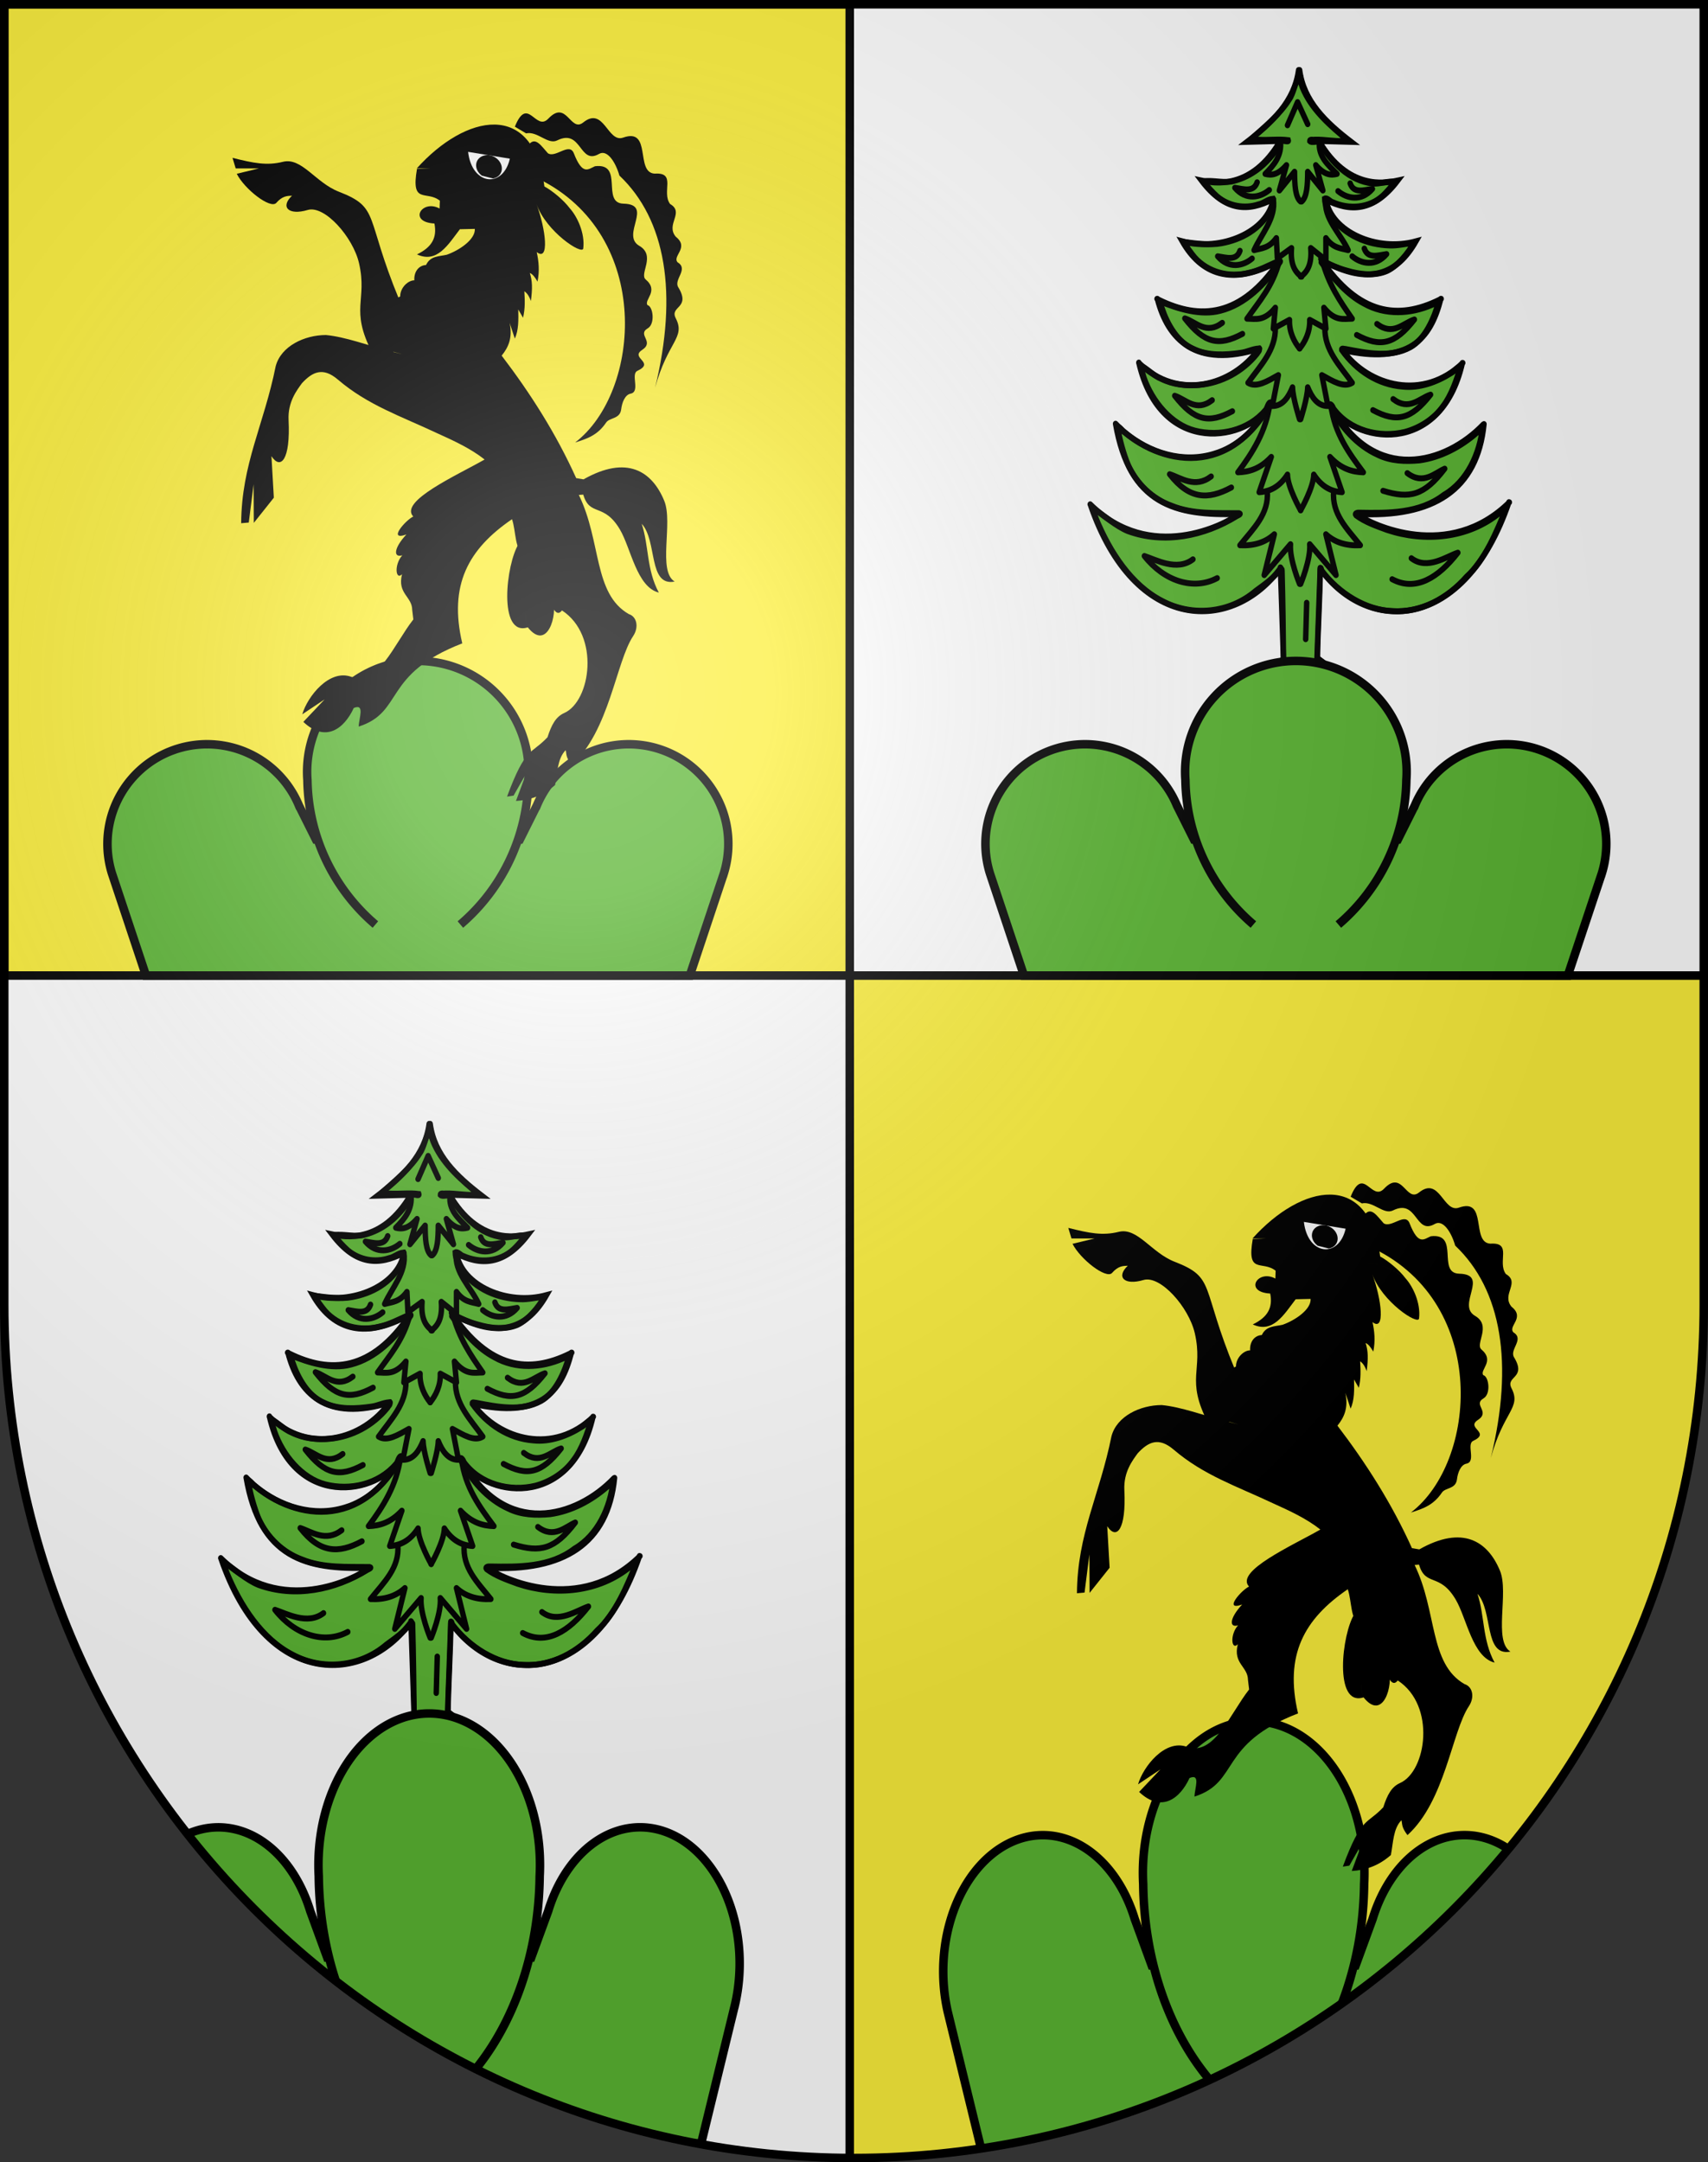 <?xml version="1.0" encoding="UTF-8" standalone="no"?>
<!-- Created with Inkscape (http://www.inkscape.org/) -->

<svg
   xmlns:dc="http://purl.org/dc/elements/1.1/"
   xmlns:cc="http://creativecommons.org/ns#"
   xmlns:rdf="http://www.w3.org/1999/02/22-rdf-syntax-ns#"
   xmlns:svg="http://www.w3.org/2000/svg"
   xmlns="http://www.w3.org/2000/svg"
   xmlns:xlink="http://www.w3.org/1999/xlink"
   version="1.0"
   width="603"
   height="763"
   id="svg20">
  <rect width="100%" height="100%" fill="#333333" stroke="none"/>
  <desc
     id="desc22">Coat of Arms of Canton of Freiburg (Fribourg)</desc>
  <defs
     id="defs29">
    <linearGradient
       id="linearGradient2893">
      <stop
         id="stop2895"
         style="stop-color:#ffffff;stop-opacity:0.314"
         offset="0" />
      <stop
         id="stop2897"
         style="stop-color:#ffffff;stop-opacity:0.251"
         offset="0.19" />
      <stop
         id="stop2901"
         style="stop-color:#6b6b6b;stop-opacity:0.125"
         offset="0.6" />
      <stop
         id="stop2899"
         style="stop-color:#000000;stop-opacity:0.125"
         offset="1" />
    </linearGradient>
    <radialGradient
       cx="858.042"
       cy="579.933"
       r="300"
       fx="858.042"
       fy="579.933"
       id="radialGradient3236"
       xlink:href="#linearGradient2893"
       gradientUnits="userSpaceOnUse"
       gradientTransform="matrix(1.215,0,0,1.267,-839.192,-490.489)" />
    <clipPath
       id="clipPath3121">
      <path
         d="m 1.5,1.5 0,458.868 C 1.5,626.679 135.815,761.5 301.5,761.5 467.185,761.5 601.5,626.679 601.5,460.368 l 0,-458.868 -600,0 z"
         id="path3123"
         style="fill:none;stroke:#000000;stroke-width:3;stroke-miterlimit:4;stroke-opacity:1;stroke-dasharray:none;display:inline" />
    </clipPath>
    <clipPath
       id="clippath">
      <path
         d="m 360,4140 a 3240,3240 0 0 0 6480,0 l 0,-3870 -6480,0 0,3870 z"
         id="path18" />
    </clipPath>
    <clipPath
       id="clipPath4379">
      <path
         d="m 1.5,1.5 0,458.868 C 1.5,626.679 135.815,761.5 301.5,761.5 467.185,761.5 601.5,626.679 601.5,460.368 L 601.5,1.5 1.5,1.5 z"
         id="path4381"
         style="fill:none;stroke:#000000;stroke-width:3;stroke-miterlimit:4;stroke-opacity:1;stroke-dasharray:none;display:inline" />
    </clipPath>
    <clipPath
       id="clipPath4383">
      <path
         d="m 1.5,1.5 0,458.868 C 1.5,626.679 135.815,761.5 301.5,761.5 467.185,761.5 601.5,626.679 601.5,460.368 L 601.5,1.5 1.5,1.5 z"
         id="path4385"
         style="fill:none;stroke:#000000;stroke-width:3;stroke-miterlimit:4;stroke-opacity:1;stroke-dasharray:none;display:inline" />
    </clipPath>
    <clipPath
       id="clipPath4387">
      <path
         d="m 1.5,1.5 0,458.868 C 1.5,626.679 135.815,761.5 301.5,761.5 467.185,761.5 601.5,626.679 601.5,460.368 L 601.5,1.5 1.5,1.5 z"
         id="path4389"
         style="fill:none;stroke:#000000;stroke-width:3;stroke-miterlimit:4;stroke-opacity:1;stroke-dasharray:none;display:inline" />
    </clipPath>
    <clipPath
       id="clipPath4391">
      <path
         d="m 1.5,1.5 0,458.868 C 1.5,626.679 135.815,761.5 301.5,761.5 467.185,761.5 601.5,626.679 601.5,460.368 L 601.5,1.5 1.5,1.5 z"
         id="path4393"
         style="fill:none;stroke:#000000;stroke-width:3;stroke-miterlimit:4;stroke-opacity:1;stroke-dasharray:none;display:inline" />
    </clipPath>
  </defs>
  <g
     id="layer1"
     style="display:inline">
    <path
       d="m 1.5,1.5 0,458.868 C 1.5,626.678 135.815,761.5 301.5,761.5 467.185,761.5 601.5,626.678 601.5,460.368 l 0,-458.868 -600,0 z"
       id="path1899"
       style="fill:#ffffff;fill-opacity:1" />
    <rect
       width="298.51"
       height="342.754"
       x="1.49"
       y="1.49"
       id="rect3097"
       style="fill:#fcef3c;fill-opacity:1;fill-rule:nonzero;stroke:#000000;stroke-width:3;stroke-miterlimit:4;stroke-opacity:1;stroke-dasharray:none" />
    <rect
       width="309.506"
       height="418.756"
       x="300"
       y="344.244"
       clip-path="url(#clipPath3121)"
       id="rect3101"
       style="fill:#fcef3c;fill-opacity:1;fill-rule:nonzero;stroke:#000000;stroke-width:3;stroke-miterlimit:4;stroke-opacity:1;stroke-dasharray:none" />
  </g>
  <g
     id="layer2"
     style="display:inline">
    <path
       d="m 189.533,284.244 -6,12 -72,0 -6,-12 a 35.152,35.152 0 0 0 -66,24 l 12,36 192.001,0 12,-36 a 35.152,35.152 0 0 0 -66,-24 z"
       id="berg1-1"
       style="fill:#5ab532;stroke:#000000;stroke-width:3;stroke-miterlimit:10;stroke-dasharray:none" />
    <path
       d="m 132.533,326.244 a 68.376,68.376 0 0 1 -24,-51 39.108,39.108 0 1 1 78,0 68.376,68.376 0 0 1 -24,51"
       id="berg2-1"
       style="fill:#5ab532;stroke:#000000;stroke-width:3;stroke-miterlimit:10;stroke-dasharray:none" />
    <g
       transform="matrix(0.929,0,0,1.171,-503.18,-588.124)"
       id="g3005"
       style="stroke:none;display:inline">
      <path
         d="m 693.391,592.626 c -13.223,-25.321 -7.229,-27.778 -22.989,-32.615 -8.861,-2.72 -14.102,-10.413 -21.215,-9.013 -6.187,1.218 -11.202,0.4 -19.187,-1.188 L 631.207,553 640,553 l -8.391,1.609 c 2.952,4.646 12.768,10.688 15,8.793 2.355,-2.139 4.173,-2.133 6.006,-2.184 -4.52,3.344 -1.44,6.035 5.977,4.296 6.381,-1.496 17.218,8.152 19.497,16.078 3.244,11.282 -3.579,13.72 4.972,26.911 10.619,3.257 12.26,-4.182 10.33,-15.877 z"
         id="path3229"
         style="fill:#000000;fill-opacity:1;fill-rule:evenodd;stroke:none" />
      <path
         d="m 738.793,666.089 c -4.854,5.906 -7.996,28.125 3.419,25.201 -1.155,-2.415 -0.791,-3.92 -0.43,-5.503 -0.36,1.597 -0.732,3.086 0.43,5.503 7.478,7.42 11.464,-4.006 9.469,-8.218 l -12.888,-16.983 z"
         id="path4200"
         style="fill:#000000;fill-opacity:1;fill-rule:evenodd;stroke:none" />
      <path
         d="m 780.603,687.296 c -13.543,-6.16 -10.358,-21.903 -18.994,-35.905 l 1.681,-0.101 c 2.49,6.755 7.819,2.288 13.945,10.535 4.179,5.626 6.373,17.337 14.775,18.991 -4.718,-6.911 -3.723,-14.023 -6.508,-20.732 6.004,5.127 2.366,18.962 12.514,17.414 -6.558,-3.248 -0.503,-17.704 -3.954,-24.35 -4.631,-8.919 -14.187,-13.861 -30.672,-6.454 l -2.788,-0.374 c -7.68,-13.477 -17.427,-25.575 -28.319,-36.911 2.507,-2.442 4.234,-5.329 3.017,-9.899 l 1.983,4.771 c 1.49,-2.58 1.385,-5.691 1.307,-8.793 L 740.402,598 c 0.867,-2.838 0.683,-5.413 0.503,-7.989 0.949,0.504 1.804,1.386 2.486,2.961 0.608,-3.842 0.587,-5.953 -0.402,-8.463 0.972,0.279 1.944,1.236 2.916,2.586 0.836,-3.277 0.461,-6.15 -0.302,-8.894 4.865,3.005 3.517,-6.766 -0.101,-14.497 3.684,8.374 17.47,15.507 17.789,13.408 0.711,-4.683 -2.356,-9.667 -5.102,-12.085 -4.479,-2.705 -9.325,-4.242 -14.397,-4.815 5.059,0.566 9.874,2.104 14.397,4.815 -2.375,-2.504 -6.646,-5.314 -9.67,-6.597 C 744.36,532.284 718.529,536.655 700,553 l 5,0 -4.898,0.15 c -2.4,10.891 3.581,6.345 8.689,9.566 l -0.099,2.368 c -6.723,-2.911 -12.125,4.082 -1.962,4.51 1.045,4.225 -0.887,7.116 -6.63,9.311 7.63,2.774 11.776,-2.872 16.307,-7.586 l 5.676,-0.101 c 0.237,3.164 -5.846,6.444 -10.648,7.788 -2.902,0.539 -6.24,0.294 -7.888,3.089 -2.734,0.127 -4.635,1.96 -4.453,4.626 -2.186,-0.044 -5.377,2.059 -5.374,4.871 -2.458,0.639 -3.654,5.076 -2.615,7.011 -1.872,1.727 -2.747,6.718 -1.106,9.397 l 4.598,1.006 -5.2,-1.037 c -7.965,-1.659 -16.533,-4.218 -23.895,-4.767 -8.128,0.006 -17.065,3.321 -19.095,9.397 -4.488,17.724 -12.968,29.43 -13.117,47.313 l 2.888,-0.201 1.838,-11.508 0.072,11.609 7.615,-7.586 -0.905,-12.514 c 3.51,4.256 7.25,1.096 6.508,-10.861 -0.347,-5.552 3.194,-9.037 5.101,-11.15 4.012,-3.424 7.959,-4.914 13.62,-1.078 11.462,7.767 23.962,11.015 37.759,16.179 l 0,-5.475 0,5.475 c 6.362,2.283 12.704,4.585 18.017,7.916 -10.7,4.834 -32.576,12.569 -27.112,17.184 -2.874,1.034 -10.002,7.495 -2.615,5.402 -4.884,4.17 -5.009,7.1 -1.553,6.279 -3.203,2.804 -2.535,7.672 -0.101,5.704 -1.888,5.856 3.827,6.683 3.866,10.76 l 0.43,2.86 c -7.371,7.471 -13.355,20.229 -23.62,17.285 -8.358,-2.397 -16.633,5.965 -18.592,11.307 L 665,713 l -8.089,6.782 c 8.461,6.331 15.508,2.082 19.167,-4.195 4.356,-1.446 1.906,3.157 1.883,5.603 17.369,-4.46 8.837,-15.709 39.352,-25.072 -5.212,-17.572 2.258,-28.402 18.894,-37.414 l 3.089,-16.006 -1.983,-4.871 1.983,4.871 -3.089,16.006 c 1.564,3.503 0.992,9.678 4.698,10.503 0.209,2.752 -0.455,6.667 2.788,5.374 0.238,4.01 1.092,5.801 2.671,4.985 0.602,2.357 2.611,5.66 3.916,3.415 1.465,2.649 2.933,5.274 4.921,3.209 14.621,7.591 10.904,27.365 0.877,30.905 -3.194,1.128 -4.817,3.477 -6.38,7.313 -6.192,5.23 -8.241,2.637 -15.374,17.888 l 2.486,-0.302 4.799,-6.681 -3.894,8.29 c 4.957,-0.231 9.914,-1.364 14.871,-4.799 0.908,-3.741 0.882,-8.002 4.023,-10.503 0.399,1.272 -0.09,1.99 2.285,4.497 14.357,-10.319 16.832,-31.105 23.351,-38.871 2.241,-2.67 1.444,-5.859 -1.641,-6.632 z"
         id="path2257"
         style="fill:#000000;fill-opacity:1;fill-rule:evenodd;stroke:none" />
      <path
         d="m 746.006,556.017 c 44.019,16.909 39.261,64.411 14.195,79.57 4.639,-1.163 8.541,-2.193 11.79,-6.022 1.315,-1.55 5.273,-0.978 5.721,-4.015 0.281,-1.902 1.387,-4.349 3.568,-4.683 3.812,-0.584 -0.082,-5.874 2.582,-6.871 6.929,-2.594 -2.947,-3.828 1.799,-6.307 4.867,-2.541 -2.065,-4.546 2.169,-6.525 2.835,-1.325 2.017,-6.579 -0.129,-6.981 -1.444,-1.596 4.483,-4.248 -0.689,-7.724 -2.536,-1.705 4.007,-7.176 -2.44,-10.142 -7.168,-3.298 5.705,-12.481 -5.996,-12.702 -8.626,-0.163 0.367,-12.361 -10.831,-11.28 -2.55,0.855 -4.696,2.911 -8.031,-3.885 -1.693,-3.449 -6.924,1.502 -9.858,-0.022 -2.487,-2.176 -4.582,-4.908 -7.013,-2.844 -4.184,3.551 -2.346,10.216 3.161,10.435 z"
         id="path5171"
         style="fill:#000000;fill-opacity:1;fill-rule:evenodd;stroke:none" />
      <path
         d="m 741.564,542.431 c 4.32,-0.765 8.27,3.52 11.803,2.125 9.375,-3.702 8.369,7.538 15.918,4.067 3.13,-1.439 6.294,2.496 7.745,6.523 17.68,13.282 22.279,35.564 13.539,63.991 4.821,-14.099 11.692,-15.059 7.867,-20.996 -2.399,-3.722 5.843,-2.922 0.996,-9.289 -1.961,-2.356 4.056,-5.484 -0.284,-7.56 -2.172,-1.916 4.591,-4.388 -0.711,-7.725 -3.951,-3.783 3.465,-7.254 -2.156,-9.858 -3.375,-3.654 2.574,-9.587 -5.853,-9.147 -7.514,-0.28 -0.924,-13.974 -11.991,-10.853 -5.933,1.673 -7.282,-9.573 -15.142,-4.573 C 758.331,542.294 757.051,532.108 750,538 c -4.819,4.027 -7.81,-7.187 -12.702,2.418 l 4.267,2.013 z"
         id="path6144"
         style="fill:#000000;fill-opacity:1;fill-rule:evenodd;stroke:none" />
      <path
         d="M 738.156,643.277 730,642 l 7.277,5.397 0.879,-4.121 z"
         id="path7115"
         style="fill:#000000;fill-opacity:1;fill-rule:evenodd;stroke:none" />
      <path
         d="M 743.723,555.879 C 743.26,563.457 740.469,569.546 732,572"
         id="path8086"
         style="fill:none;stroke:none" />
      <path
         d="m 719.526,548.004 c 1.49,10.18 13.277,11.041 15.868,2.051 l -15.868,-2.051 z"
         id="path9057"
         style="fill:#ffffff;fill-rule:evenodd;stroke:none" />
      <path
         d="m 728.997,556.019 c 1.717,-0.24 3.042,-1.153 3.31,-2.504 0.375,-1.891 -1.471,-3.858 -4.145,-4.388 -2.674,-0.53 -5.17,0.576 -5.545,2.467 -0.268,1.35 0.648,2.708 2.144,3.585 l 4.237,0.84 z"
         id="path9059"
         style="fill:#000000;fill-opacity:1;fill-rule:nonzero;stroke:none" />
    </g>
    <path
       d="m 484.6,677.136 -6,16.406 -72,0 -6,-16.406 a 35.152,48.058 0 0 0 -66,32.812 l 12,49.218 192.001,0 12,-49.218 A 35.152,48.058 0 0 0 484.6,677.136 z"
       clip-path="url(#clipPath4391)"
       id="berg1-1-7"
       style="fill:#5ab532;stroke:#000000;stroke-width:3;stroke-miterlimit:10;stroke-dasharray:none;display:inline" />
    <path
       d="m 427.6,734.556 a 68.376,93.481 0 0 1 -24,-69.725 39.108,53.466 0 1 1 78,0 68.376,93.481 0 0 1 -24,69.725"
       clip-path="url(#clipPath4387)"
       id="berg2-1-1"
       style="fill:#5ab532;stroke:#000000;stroke-width:3;stroke-miterlimit:10;stroke-dasharray:none;display:inline" />
    <g
       transform="matrix(0.929,0,0,1.171,-208.114,-210.536)"
       id="g3005-1"
       style="stroke:none;display:inline">
      <path
         d="m 693.391,592.626 c -13.223,-25.321 -7.229,-27.778 -22.989,-32.615 -8.861,-2.72 -14.102,-10.413 -21.215,-9.013 -6.187,1.218 -11.202,0.4 -19.187,-1.188 L 631.207,553 640,553 l -8.391,1.609 c 2.952,4.646 12.768,10.688 15,8.793 2.355,-2.139 4.173,-2.133 6.006,-2.184 -4.52,3.344 -1.44,6.035 5.977,4.296 6.381,-1.496 17.218,8.152 19.497,16.078 3.244,11.282 -3.579,13.72 4.972,26.911 10.619,3.257 12.26,-4.182 10.33,-15.877 z"
         id="path3229-5"
         style="fill:#000000;fill-opacity:1;fill-rule:evenodd;stroke:none" />
      <path
         d="m 738.793,666.089 c -4.854,5.906 -7.996,28.125 3.419,25.201 -1.155,-2.415 -0.791,-3.92 -0.43,-5.503 -0.36,1.597 -0.732,3.086 0.43,5.503 7.478,7.42 11.464,-4.006 9.469,-8.218 l -12.888,-16.983 z"
         id="path4200-2"
         style="fill:#000000;fill-opacity:1;fill-rule:evenodd;stroke:none" />
      <path
         d="m 780.603,687.296 c -13.543,-6.16 -10.358,-21.903 -18.994,-35.905 l 1.681,-0.101 c 2.49,6.755 7.819,2.288 13.945,10.535 4.179,5.626 6.373,17.337 14.775,18.991 -4.718,-6.911 -3.723,-14.023 -6.508,-20.732 6.004,5.127 2.366,18.962 12.514,17.414 -6.558,-3.248 -0.503,-17.704 -3.954,-24.35 -4.631,-8.919 -14.187,-13.861 -30.672,-6.454 l -2.788,-0.374 c -7.68,-13.477 -17.427,-25.575 -28.319,-36.911 2.507,-2.442 4.234,-5.329 3.017,-9.899 l 1.983,4.771 c 1.49,-2.58 1.385,-5.691 1.307,-8.793 L 740.402,598 c 0.867,-2.838 0.683,-5.413 0.503,-7.989 0.949,0.504 1.804,1.386 2.486,2.961 0.608,-3.842 0.587,-5.953 -0.402,-8.463 0.972,0.279 1.944,1.236 2.916,2.586 0.836,-3.277 0.461,-6.15 -0.302,-8.894 4.865,3.005 3.517,-6.766 -0.101,-14.497 3.684,8.374 17.47,15.507 17.789,13.408 0.711,-4.683 -2.356,-9.667 -5.102,-12.085 -4.479,-2.705 -9.325,-4.242 -14.397,-4.815 5.059,0.566 9.874,2.104 14.397,4.815 -2.375,-2.504 -6.646,-5.314 -9.67,-6.597 C 744.36,532.284 718.529,536.655 700,553 l 5,0 -4.898,0.15 c -2.4,10.891 3.581,6.345 8.689,9.566 l -0.099,2.368 c -6.723,-2.911 -12.125,4.082 -1.962,4.51 1.045,4.225 -0.887,7.116 -6.63,9.311 7.63,2.774 11.776,-2.872 16.307,-7.586 l 5.676,-0.101 c 0.237,3.164 -5.846,6.444 -10.648,7.788 -2.902,0.539 -6.24,0.294 -7.888,3.089 -2.734,0.127 -4.635,1.96 -4.453,4.626 -2.186,-0.044 -5.377,2.059 -5.374,4.871 -2.458,0.639 -3.654,5.076 -2.615,7.011 -1.872,1.727 -2.747,6.718 -1.106,9.397 l 4.598,1.006 -5.2,-1.037 c -7.965,-1.659 -16.533,-4.218 -23.895,-4.767 -8.128,0.006 -17.065,3.321 -19.095,9.397 -4.488,17.724 -12.968,29.43 -13.117,47.313 l 2.888,-0.201 1.838,-11.508 0.072,11.609 7.615,-7.586 -0.905,-12.514 c 3.51,4.256 7.25,1.096 6.508,-10.861 -0.347,-5.552 3.194,-9.037 5.101,-11.15 4.012,-3.424 7.959,-4.914 13.62,-1.078 11.462,7.767 23.962,11.015 37.759,16.179 l 0,-5.475 0,5.475 c 6.362,2.283 12.704,4.585 18.017,7.916 -10.7,4.834 -32.576,12.569 -27.112,17.184 -2.874,1.034 -10.002,7.495 -2.615,5.402 -4.884,4.17 -5.009,7.1 -1.553,6.279 -3.203,2.804 -2.535,7.672 -0.101,5.704 -1.888,5.856 3.827,6.683 3.866,10.76 l 0.43,2.86 c -7.371,7.471 -13.355,20.229 -23.62,17.285 -8.358,-2.397 -16.633,5.965 -18.592,11.307 L 665,713 l -8.089,6.782 c 8.461,6.331 15.508,2.082 19.167,-4.195 4.356,-1.446 1.906,3.157 1.883,5.603 17.369,-4.46 8.837,-15.709 39.352,-25.072 -5.212,-17.572 2.258,-28.402 18.894,-37.414 l 3.089,-16.006 -1.983,-4.871 1.983,4.871 -3.089,16.006 c 1.564,3.503 0.992,9.678 4.698,10.503 0.209,2.752 -0.455,6.667 2.788,5.374 0.238,4.01 1.092,5.801 2.671,4.985 0.602,2.357 2.611,5.66 3.916,3.415 1.465,2.649 2.933,5.274 4.921,3.209 14.621,7.591 10.904,27.365 0.877,30.905 -3.194,1.128 -4.817,3.477 -6.38,7.313 -6.192,5.23 -8.241,2.637 -15.374,17.888 l 2.486,-0.302 4.799,-6.681 -3.894,8.29 c 4.957,-0.231 9.914,-1.364 14.871,-4.799 0.908,-3.741 0.882,-8.002 4.023,-10.503 0.399,1.272 -0.09,1.99 2.285,4.497 14.357,-10.319 16.832,-31.105 23.351,-38.871 2.241,-2.67 1.444,-5.859 -1.641,-6.632 z"
         id="path2257-7"
         style="fill:#000000;fill-opacity:1;fill-rule:evenodd;stroke:none" />
      <path
         d="m 746.006,556.017 c 44.019,16.909 39.261,64.411 14.195,79.57 4.639,-1.163 8.541,-2.193 11.79,-6.022 1.315,-1.55 5.273,-0.978 5.721,-4.015 0.281,-1.902 1.387,-4.349 3.568,-4.683 3.812,-0.584 -0.082,-5.874 2.582,-6.871 6.929,-2.594 -2.947,-3.828 1.799,-6.307 4.867,-2.541 -2.065,-4.546 2.169,-6.525 2.835,-1.325 2.017,-6.579 -0.129,-6.981 -1.444,-1.596 4.483,-4.248 -0.689,-7.724 -2.536,-1.705 4.007,-7.176 -2.44,-10.142 -7.168,-3.298 5.705,-12.481 -5.996,-12.702 -8.626,-0.163 0.367,-12.361 -10.831,-11.28 -2.55,0.855 -4.696,2.911 -8.031,-3.885 -1.693,-3.449 -6.924,1.502 -9.858,-0.022 -2.487,-2.176 -4.582,-4.908 -7.013,-2.844 -4.184,3.551 -2.346,10.216 3.161,10.435 z"
         id="path5171-6"
         style="fill:#000000;fill-opacity:1;fill-rule:evenodd;stroke:none" />
      <path
         d="m 741.564,542.431 c 4.32,-0.765 8.27,3.52 11.803,2.125 9.375,-3.702 8.369,7.538 15.918,4.067 3.13,-1.439 6.294,2.496 7.745,6.523 17.68,13.282 22.279,35.564 13.539,63.991 4.821,-14.099 11.692,-15.059 7.867,-20.996 -2.399,-3.722 5.843,-2.922 0.996,-9.289 -1.961,-2.356 4.056,-5.484 -0.284,-7.56 -2.172,-1.916 4.591,-4.388 -0.711,-7.725 -3.951,-3.783 3.465,-7.254 -2.156,-9.858 -3.375,-3.654 2.574,-9.587 -5.853,-9.147 -7.514,-0.28 -0.924,-13.974 -11.991,-10.853 -5.933,1.673 -7.282,-9.573 -15.142,-4.573 C 758.331,542.294 757.051,532.108 750,538 c -4.819,4.027 -7.81,-7.187 -12.702,2.418 l 4.267,2.013 z"
         id="path6144-1"
         style="fill:#000000;fill-opacity:1;fill-rule:evenodd;stroke:none" />
      <path
         d="M 738.156,643.277 730,642 l 7.277,5.397 0.879,-4.121 z"
         id="path7115-4"
         style="fill:#000000;fill-opacity:1;fill-rule:evenodd;stroke:none" />
      <path
         d="M 743.723,555.879 C 743.26,563.457 740.469,569.546 732,572"
         id="path8086-2"
         style="fill:none;stroke:none" />
      <path
         d="m 719.526,548.004 c 1.49,10.18 13.277,11.041 15.868,2.051 l -15.868,-2.051 z"
         id="path9057-3"
         style="fill:#ffffff;fill-rule:evenodd;stroke:none" />
      <path
         d="m 728.997,556.019 c 1.717,-0.24 3.042,-1.153 3.31,-2.504 0.375,-1.891 -1.471,-3.858 -4.145,-4.388 -2.674,-0.53 -5.17,0.576 -5.545,2.467 -0.268,1.35 0.648,2.708 2.144,3.585 l 4.237,0.84 z"
         id="path9059-2"
         style="fill:#000000;fill-opacity:1;fill-rule:nonzero;stroke:none" />
    </g>
    <path
       d="m 499.502,284.244 -6,12 -72,0 -6,-12 a 35.152,35.152 0 0 0 -66,24 l 12,36 192.001,0 12,-36 a 35.152,35.152 0 0 0 -66,-24 z"
       id="berg1-1-1"
       style="fill:#5ab532;stroke:#000000;stroke-width:3;stroke-miterlimit:10;stroke-dasharray:none;display:inline" />
    <g
       transform="matrix(0.714,0,0,0.78,218.26,-4.146)"
       id="layer2-7"
       style="stroke:#000000;stroke-width:2.68;stroke-miterlimit:4;stroke-opacity:1;stroke-dasharray:none;display:inline">
      <g
         id="g4069"
         style="stroke:#000000;stroke-width:2.68;stroke-miterlimit:4;stroke-opacity:1;stroke-dasharray:none">
        <path
           d="m 151.39,52.722 c -2.017,2.696 -2.803,7.909 -4.976,10.592 -4.49,6.668 -12.759,12.893 -18.948,17.938 -0.968,0.978 3.343,0.184 3.812,0.291 4.868,0.269 9.825,-0.395 14.646,0.177 0.449,1.214 -2.153,0.065 -2.74,0.23 -2.08,-0.299 -1.963,3.216 -3.261,4.3 -5.16,6.718 -12.115,11.779 -20.447,13.794 -4.402,1.442 -10.849,-0.369 -15.318,0.289 1.198,1.958 4.847,5.425 6.679,6.896 5.615,4.371 13.593,5.623 20.401,3.544 2.631,-0.482 4.475,-2.337 7.095,-2.531 0.634,1.964 -0.271,3.065 -1.002,4.857 -4.97,8.968 -14.686,13.655 -24.465,15.276 -5.532,0.985 -12.825,0.076 -18.326,-0.561 0.846,2.034 3.599,5.211 5.079,6.884 6.705,6.947 17.348,9.239 26.581,7.088 5.264,-0.936 9.78,-3.4 14.762,-5.247 1.17,-0.548 1.265,0.067 0.702,0.588 -7.197,9.953 -17.064,18.93 -29.323,21.771 -9.647,2.375 -20.933,-0.883 -30.015,-4.292 -1.438,-0.529 0.924,3.515 1.129,3.094 2.945,7.692 7.779,15.435 15.647,18.509 7.109,3.143 15.719,2.725 23.249,1.74 3.325,-0.37 5.844,-1.809 9.14,-1.99 0.547,1.08 -0.549,1.53 -0.998,2.416 -7.249,8.187 -17.608,13.156 -28.548,14.097 -6.475,0.506 -12.957,-0.109 -18.904,-2.827 -3.196,-1.116 -6.84,-4.485 -9.828,-5.9 -0.427,1.143 1.085,4.126 1.336,5.332 4.098,10.888 13.606,21.319 25.196,24.047 12.151,2.817 26.24,0.071 34.906,-9.273 0.976,-0.803 1.324,-3.94 2.868,-3.485 0.54,1.084 -1.272,1.652 -1.656,2.64 -6.232,9.72 -15.151,17.517 -26.459,20.569 -15.435,4.4 -32.067,-0.276 -44.545,-9.777 -0.71,-0.145 -2.618,-3.012 -3.235,-2.219 0.771,5.156 2.977,12.339 5.146,17.057 4.266,8.666 12.227,15.452 21.421,18.469 10.605,3.977 22.368,3.232 33.463,3.387 1.339,0.307 -0.678,1.084 -1.185,1.272 -16.062,9.167 -36.032,12.792 -53.763,6.842 -5.726,-2.081 -12.337,-7.303 -17.397,-10.583 -0.702,0.78 1.515,4.088 1.638,4.958 6.779,15.054 17.443,30.121 32.765,37.28 14.569,7.055 33.051,5.627 46.192,-4.676 4.557,-3.054 8.442,-5.516 12.021,-9.543 1.251,-0.547 0.846,0.192 0.944,0.751 0.395,13.397 0.565,26.5 0.724,39.902 -8.348,5.902 -16.696,11.091 -24.225,18.03 -0.604,0.358 -2.907,3.667 -1.994,3.161 8.021,-1.941 18.578,-4.984 26.519,-7.17 1.757,-2.631 2.847,-6.635 5.198,-8.777 0.926,2.569 -3.026,5.593 -3.951,8.438 2.161,2.795 4.956,6.804 7.374,9.26 1.756,-2.299 5.593,-5.045 6.768,-7.698 -0.069,-3.293 -2.225,-5.813 -3.231,-8.835 1.415,2.323 2.994,5.745 4.217,8.594 8.878,2.538 18.714,5.685 27.635,8.054 0.508,-0.898 -1.534,-3.229 -1.96,-3.96 -7.451,-7.686 -16.975,-13.469 -25.546,-19.726 0.16,-12.892 1.267,-27.128 1.348,-40.152 0.238,-1.4 0.554,-0.162 0.701,0.516 8.378,10.175 21.804,18.023 35.229,18.347 13.817,0.858 27.014,-5.787 36.465,-15.621 9.063,-7.417 14.9,-20.532 19.573,-30.997 0.386,-1.353 -2.601,1.755 -3.028,2.019 -15.765,11.897 -37.413,13.542 -55.917,7.875 -5.238,-1.778 -10.77,-3.492 -15.323,-6.594 -0.956,-1.033 0.968,-1.313 1.656,-1.208 14.224,0.226 29.698,0.457 41.807,-8.067 11.391,-6.006 17.774,-18.711 19.056,-30.559 -0.573,-0.643 -2.141,2.219 -2.717,2.418 -8.125,6.506 -18.009,11.227 -28.415,12.549 -6.964,0.569 -14.194,0.391 -20.653,-2.531 -10.297,-4.238 -18.562,-12.753 -23.765,-22.403 0.119,-1.336 1.625,0.523 1.743,1.298 8.205,10.332 22.944,13.524 35.466,10.763 7.273,-1.808 14.41,-5.851 18.981,-11.844 3.801,-4.559 6.81,-12.06 8.421,-17.74 -1.48,0.061 -3.195,2.405 -4.616,2.975 -7.099,4.104 -15.691,6.954 -23.931,6.106 -11.971,-0.846 -22.836,-7.141 -30.096,-16.589 -0.174,-1.059 1.209,-0.371 1.772,-0.438 10.511,1.818 22.367,4.124 32.244,-0.844 7.144,-3.686 11.631,-12.973 13.872,-20.43 -0.532,-0.99 -2.43,1.26 -3.186,1.275 -10.664,4.261 -23.22,4.876 -33.635,-0.513 -8.373,-3.992 -14.883,-11.055 -20.722,-18.072 -0.225,-0.554 -1.028,-0.617 0.031,-1.033 4.506,1.613 7.479,3.057 12.173,4.188 6.233,1.708 13.934,2.567 19.996,0.064 5.095,-2.266 10.258,-7.878 13.051,-12.641 -3.554,0.322 -8.273,1.365 -11.906,1.172 -10.833,-0.27 -22.262,-4.442 -28.938,-13.239 -1.575,-2.353 -3.147,-5.075 -3.198,-7.938 1.239,-0.628 2.739,1.364 3.979,1.613 7.924,3.289 18.087,2.74 24.775,-2.979 1.665,-1.433 4.593,-4.37 5.836,-6.173 -3.063,-0.645 -7.634,1.075 -10.82,0.685 -11.406,-1.086 -20.462,-9.395 -26.408,-18.838 -1.223,-0.435 -3.753,0.623 -4.707,-0.339 -0.084,-1.085 1.831,-0.405 2.437,-0.651 4.846,-0.152 11.624,1.071 16.43,0.594 0.276,-0.903 -2.928,-2.119 -3.359,-2.815 -8.04,-6.23 -16.27,-13.476 -19.884,-23.18 0.286,0.078 -0.443,-6.178 -0.826,-3.372 z"
           transform="translate(185.367,-13)"
           id="path4067"
           style="color:#000000;fill:#5ab532;fill-opacity:1;fill-rule:nonzero;stroke:#000000;stroke-width:2.68;stroke-miterlimit:4;stroke-opacity:1;stroke-dasharray:none;marker:none;visibility:visible;display:inline;overflow:visible;enable-background:accumulate" />
        <path
           d="m 344.917,318.5 -3.5,-8.5 m -11.5,7.5 4.5,-8 m 3.667,17.5 -7.667,-9.5 -28,7.5 m -69,-91.5 c 22.032,59.143 71.006,58.011 94.167,28.667 m -94.216,-28.716 c 29.867,26.99 66.472,9.204 73.599,4.531 M 327.417,262 l 1.5,41.5 c -28.937,19.712 -26.5,21.167 -26.5,21.167 m 35.5,2.333 7.5,-8.167 L 373.583,327 M 245.917,197 c 18.577,17.875 55.246,26.511 76.333,-9 m -64.833,-18.667 c 10.814,43.297 54.754,35.654 65,18.667 m -55.833,-47.5 c 5.121,18.311 18.935,31.654 50.5,22.5 m 9.667,-39.5 c -18.756,25.509 -39.248,26.554 -59.333,17.5 l -1,-0.5 m 57.5,-45.167 c -2.618,14.843 -25.716,23.985 -45,19.167 9.073,14.519 24.139,20.899 47.833,8.833 M 327.417,69 c -14.334,22.419 -32.666,19.245 -39,18 11.833,14.287 23.333,14.07 35.167,8.5 m 7.333,-26.5 -20,0.5 c 12.567,-8.8 23.48,-18.427 25.5,-32.5 m 6,32 20,0.5 c -12.567,-8.8 -23.48,-18.427 -25.5,-32.5 m 91.167,160.167 c -3.211,29.698 -24.96,42.521 -62.833,40.667 M 417.417,169.5 c -10.814,43.297 -54.754,36.154 -65,19.167 M 406.75,140.5 c -5.121,18.311 -15.768,29.988 -48.667,23.167 M 349.917,95.5 c 2.618,14.843 25.216,23.818 44.5,19 -9.073,14.519 -22.805,20.566 -46.5,8.5 m -1.5,-54 c 14.334,22.419 32.666,19.245 39,18 -11.833,14.287 -23.667,14.236 -35.5,8.667 m -2.5,26.833 c 18.756,25.509 38.415,27.554 58.5,18.5 l 1,-0.5 m -49,23 c 13.054,16.86 40.438,23.283 59.667,6 m -100.833,-6.333 c -13.054,16.86 -40.105,23.616 -59.333,6.333 m 170.333,27.833 c -18.577,17.875 -53.913,27.344 -75,-8.167 m -5.63,73.033 -1.602,40.749 c 30.895,20.147 28.294,24.018 28.294,24.018 M 245.917,197 c 6.845,36.441 29.458,41.827 60.833,40.833 l 0,0 m 133.883,-5.283 c -29.867,26.99 -68.138,10.204 -75.265,5.531 m 75.049,-5.582 c -22.032,59.143 -70.006,59.678 -93.167,30.333"
           id="path3959"
           style="fill:none;stroke:#000000;stroke-width:2.68;stroke-linecap:round;stroke-linejoin:miter;stroke-miterlimit:4;stroke-opacity:1;stroke-dasharray:none" />
      </g>
      <g
         transform="translate(185.367,-13)"
         id="g3266"
         style="stroke:#000000;stroke-width:2.68;stroke-miterlimit:4;stroke-opacity:1;stroke-dasharray:none;display:inline">
        <path
           d="m 145.549,75 5,-10.5 5,10"
           id="path2900"
           style="fill:none;stroke:#000000;stroke-width:2.68;stroke-linecap:round;stroke-linejoin:round;stroke-miterlimit:4;stroke-opacity:1;stroke-dasharray:none;display:inline" />
        <path
           d="m 142.049,82 c 0.856,6.678 -3.113,10.944 -7.5,15 2.99,0.707 6.191,0.568 10.5,-4 l -3.5,11.5 7.5,-8.5 c 0.045,5.933 0.331,11.503 3,13.5"
           id="path2938"
           style="fill:none;stroke:#000000;stroke-width:2.68;stroke-linecap:round;stroke-linejoin:round;stroke-miterlimit:4;stroke-opacity:1;stroke-dasharray:none;display:inline" />
        <path
           d="m 161.383,82.333 c -0.856,6.678 4.279,10.61 8.667,14.667 -2.99,0.707 -6.191,0.568 -10.5,-4 l 3.5,11.5 -7.5,-8.5 c -0.045,5.933 -0.331,11.503 -3,13.5"
           id="path2904"
           style="fill:none;stroke:#000000;stroke-width:2.68;stroke-linecap:round;stroke-linejoin:round;stroke-miterlimit:4;stroke-opacity:1;stroke-dasharray:none;display:inline" />
        <path
           d="m 130.549,100.764 c -1.745,4.677 -6.612,3.11 -11,2.5 5.441,5.837 12.625,4.418 17,1"
           id="path2898"
           style="fill:none;stroke:#000000;stroke-width:2.68;stroke-linecap:round;stroke-linejoin:round;stroke-miterlimit:4;stroke-opacity:1;stroke-dasharray:none;display:inline" />
        <path
           d="m 176.549,101.264 c 1.745,4.677 6.612,3.11 11,2.5 -5.441,5.837 -12.625,4.418 -17,1"
           id="path2896"
           style="fill:none;stroke:#000000;stroke-width:2.68;stroke-linecap:round;stroke-linejoin:round;stroke-miterlimit:4;stroke-opacity:1;stroke-dasharray:none;display:inline" />
        <path
           d="m 164.549,108.5 c -1.424,8.481 7.455,15.761 11,23 -3.667,-0.94 -7.333,-0.79 -11,-5.5 l 0,10 -7.5,-5.5 c 0.649,7.421 -1.673,10.881 -5,13"
           id="use3776"
           style="fill:none;stroke:#000000;stroke-width:2.68;stroke-linecap:round;stroke-linejoin:round;stroke-miterlimit:4;stroke-opacity:1;stroke-dasharray:none;display:inline" />
        <path
           d="m 138.549,108.5 c 1.424,8.481 -5.955,15.761 -9.5,23 3.667,-0.94 7.333,-0.79 11,-5.5 l 0.5,9.167 7,-4.667 c -0.649,7.421 1.673,10.881 5,13"
           id="path2936"
           style="fill:none;stroke:#000000;stroke-width:2.68;stroke-linecap:round;stroke-linejoin:round;stroke-miterlimit:4;stroke-opacity:1;stroke-dasharray:none;display:inline" />
        <path
           d="m 122.049,131.764 c -1.745,4.677 -6.612,3.11 -11,2.5 5.441,5.837 12.625,4.418 17,1"
           id="path2894"
           style="fill:none;stroke:#000000;stroke-width:2.68;stroke-linecap:round;stroke-linejoin:round;stroke-miterlimit:4;stroke-opacity:1;stroke-dasharray:none;display:inline" />
        <path
           d="m 183.549,130.764 c 1.745,4.677 6.612,3.11 11,2.5 -5.441,5.837 -12.625,4.418 -17,1"
           id="path2892"
           style="fill:none;stroke:#000000;stroke-width:2.68;stroke-linecap:round;stroke-linejoin:round;stroke-miterlimit:4;stroke-opacity:1;stroke-dasharray:none;display:inline" />
        <path
           d="m 162.549,135.5 c 3.26,11.611 9.14,19.291 15,27 -4.328,0.029 -8.401,1.331 -14,-5 l 1,9.5 -8,-4 c 0.252,5.55 -2.409,10.112 -5,13"
           id="use3772"
           style="fill:none;stroke:#000000;stroke-width:2.68;stroke-linecap:round;stroke-linejoin:round;stroke-miterlimit:4;stroke-opacity:1;stroke-dasharray:none;display:inline" />
        <path
           d="m 141.549,136.333 c -3.26,11.611 -10.14,18.457 -16,26.167 4.328,0.029 8.401,1.331 14,-5 l -1,9.5 8,-4 c -0.252,5.55 2.409,10.112 5,13"
           id="path2934"
           style="fill:none;stroke:#000000;stroke-width:2.68;stroke-linecap:round;stroke-linejoin:round;stroke-miterlimit:4;stroke-opacity:1;stroke-dasharray:none;display:inline" />
        <path
           d="m 123.299,169.353 c -11.667,5.739 -18.833,4.327 -28.5,-7 5.52,1.608 10.578,7.598 18.5,2"
           id="path2890"
           style="fill:none;stroke:#000000;stroke-width:2.68;stroke-linecap:round;stroke-linejoin:round;stroke-miterlimit:4;stroke-opacity:1;stroke-dasharray:none;display:inline" />
        <path
           d="m 179.799,169.853 c 11.667,5.739 18.833,4.327 28.5,-7 -5.52,1.608 -10.578,7.598 -18.5,2"
           id="path2888"
           style="fill:none;stroke:#000000;stroke-width:2.68;stroke-linecap:round;stroke-linejoin:round;stroke-miterlimit:4;stroke-opacity:1;stroke-dasharray:none;display:inline" />
        <path
           d="m 164.049,166.5 c -0.28,10.245 7.487,17.272 13.5,25 -4.108,2.4 -9.6,-0.733 -15,-3.5 l 3,14 c -5.272,0.047 -8.056,-4.162 -10,-8.5 -0.087,4.833 -3.5,14.5 -3.5,14.5"
           id="use3766"
           style="fill:none;stroke:#000000;stroke-width:2.68;stroke-linecap:round;stroke-linejoin:round;stroke-miterlimit:4;stroke-opacity:1;stroke-dasharray:none;display:inline" />
        <path
           d="m 139.549,166.5 c 0.28,10.245 -7.487,17.272 -13.5,25 4.108,2.4 9.6,-0.733 15,-3.5 l -3,14 c 5.272,0.047 8.056,-4.162 10,-8.5 0.087,4.833 3.5,14.5 3.5,14.5"
           id="path2932"
           style="fill:none;stroke:#000000;stroke-width:2.68;stroke-linecap:round;stroke-linejoin:round;stroke-miterlimit:4;stroke-opacity:1;stroke-dasharray:none;display:inline" />
        <path
           d="m 118.299,204.353 c -11.667,5.739 -18.833,4.327 -28.5,-7 5.52,1.608 10.578,7.598 18.5,2"
           id="path2886"
           style="fill:none;stroke:#000000;stroke-width:2.68;stroke-linecap:round;stroke-linejoin:round;stroke-miterlimit:4;stroke-opacity:1;stroke-dasharray:none;display:inline" />
        <path
           d="m 187.799,203.853 c 11.667,5.739 18.833,4.327 28.5,-7 -5.52,1.608 -10.578,7.598 -18.5,2"
           id="path2884"
           style="fill:none;stroke:#000000;stroke-width:2.68;stroke-linecap:round;stroke-linejoin:round;stroke-miterlimit:4;stroke-opacity:1;stroke-dasharray:none;display:inline" />
        <path
           d="m 167.049,201.833 c 1.857,12.649 8.887,21.46 16,30.167 -5.5,-0.149 -11,-1.552 -16.5,-7 l 6,16 c -5.264,-0.277 -10.066,-2.402 -14,-8 -0.078,5.837 -6.5,16.167 -6.5,16.167"
           id="use3762"
           style="fill:none;stroke:#000000;stroke-width:2.68;stroke-linecap:round;stroke-linejoin:round;stroke-miterlimit:4;stroke-opacity:1;stroke-dasharray:none;display:inline" />
        <path
           d="m 136.883,200.833 c -1.857,12.649 -8.72,22.46 -15.833,31.167 5.5,-0.149 11,-1.552 16.5,-7 l -6,16 c 5.264,-0.277 10.066,-2.402 14,-8 0.078,5.837 6.5,16.167 6.5,16.167"
           id="path2930"
           style="fill:none;stroke:#000000;stroke-width:2.68;stroke-linecap:round;stroke-linejoin:round;stroke-miterlimit:4;stroke-opacity:1;stroke-dasharray:none;display:inline" />
        <path
           d="m 117.799,238.853 c -11.667,5.739 -20.833,5.327 -30.5,-6 5.52,1.608 12.578,6.598 20.5,1"
           id="path2882"
           style="fill:none;stroke:#000000;stroke-width:2.68;stroke-linecap:round;stroke-linejoin:round;stroke-miterlimit:4;stroke-opacity:1;stroke-dasharray:none;display:inline" />
        <path
           d="m 192.799,240.353 c 13.167,3.739 20.433,2.127 30.5,-10 -4.72,1.808 -10.578,7.598 -18.5,2"
           id="path2880"
           style="fill:none;stroke:#000000;stroke-width:2.68;stroke-linecap:round;stroke-linejoin:round;stroke-miterlimit:4;stroke-opacity:1;stroke-dasharray:none;display:inline" />
        <path
           d="m 168.383,240.5 c -0.945,10.315 6.404,16.754 13.167,24.5 -7,0.333 -12.667,-1.333 -17,-5 l 5,18.5 -13,-14 c 0.63,6.71 -4.5,18 -4.5,18"
           id="use3758"
           style="fill:none;stroke:#000000;stroke-width:2.68;stroke-linecap:round;stroke-linejoin:round;stroke-miterlimit:4;stroke-opacity:1;stroke-dasharray:none;display:inline" />
        <path
           d="m 135.549,240.5 c 0.945,10.315 -6.737,16.754 -13.5,24.5 7,0.333 12.667,-1.333 17,-5 l -5,18.5 13,-14 c -0.63,6.71 4.5,18 4.5,18"
           id="path2928"
           style="fill:none;stroke:#000000;stroke-width:2.68;stroke-linecap:round;stroke-linejoin:round;stroke-miterlimit:4;stroke-opacity:1;stroke-dasharray:none;display:inline" />
        <path
           d="m 110.799,279.853 c -11.667,5.739 -26.333,1.327 -36,-10 5.52,1.608 16.078,7.098 24,1.5"
           id="path2878"
           style="fill:none;stroke:#000000;stroke-width:2.68;stroke-linecap:round;stroke-linejoin:round;stroke-miterlimit:4;stroke-opacity:1;stroke-dasharray:none;display:inline" />
        <path
           d="m 197.299,280.353 c 11.667,5.739 22.833,-0.673 32.5,-12 -5.52,1.608 -15.078,8.098 -23,2.5"
           id="path3953"
           style="fill:none;stroke:#000000;stroke-width:2.68;stroke-linecap:round;stroke-linejoin:round;stroke-miterlimit:4;stroke-opacity:1;stroke-dasharray:none;display:inline" />
        <path
           d="m 155.049,291 -0.5,16.5"
           id="path3955"
           style="fill:none;stroke:#000000;stroke-width:2.68;stroke-linecap:round;stroke-linejoin:miter;stroke-miterlimit:4;stroke-opacity:1;stroke-dasharray:none;display:inline" />
      </g>
    </g>
    <path
       d="m 442.502,326.244 a 68.376,68.376 0 0 1 -24,-51 39.108,39.108 0 1 1 78,0 68.376,68.376 0 0 1 -24,51"
       id="berg2-1-6"
       style="fill:#5ab532;stroke:#000000;stroke-width:3;stroke-miterlimit:10;stroke-dasharray:none;display:inline" />
    <path
       d="m 193.533,674.377 -6,16.406 -72,0 L 109.533,674.377 a 35.152,48.058 0 0 0 -66,32.812 l 12,49.218 192.001,0 12,-49.218 A 35.152,48.058 0 0 0 193.533,674.377 z"
       clip-path="url(#clipPath4383)"
       id="berg1-1-7-8"
       style="fill:#5ab532;stroke:#000000;stroke-width:3;stroke-miterlimit:10;stroke-dasharray:none;display:inline" />
    <g
       transform="matrix(0.714,0,0,0.78,-88.685,367.713)"
       id="layer2-7-6"
       style="stroke:#000000;stroke-width:2.68;stroke-miterlimit:4;stroke-opacity:1;stroke-dasharray:none;display:inline">
      <g
         id="g4069-1"
         style="stroke:#000000;stroke-width:2.68;stroke-miterlimit:4;stroke-opacity:1;stroke-dasharray:none">
        <path
           d="m 151.39,52.722 c -2.017,2.696 -2.803,7.909 -4.976,10.592 -4.49,6.668 -12.759,12.893 -18.948,17.938 -0.968,0.978 3.343,0.184 3.812,0.291 4.868,0.269 9.825,-0.395 14.646,0.177 0.449,1.214 -2.153,0.065 -2.74,0.23 -2.08,-0.299 -1.963,3.216 -3.261,4.3 -5.16,6.718 -12.115,11.779 -20.447,13.794 -4.402,1.442 -10.849,-0.369 -15.318,0.289 1.198,1.958 4.847,5.425 6.679,6.896 5.615,4.371 13.593,5.623 20.401,3.544 2.631,-0.482 4.475,-2.337 7.095,-2.531 0.634,1.964 -0.271,3.065 -1.002,4.857 -4.97,8.968 -14.686,13.655 -24.465,15.276 -5.532,0.985 -12.825,0.076 -18.326,-0.561 0.846,2.034 3.599,5.211 5.079,6.884 6.705,6.947 17.348,9.239 26.581,7.088 5.264,-0.936 9.78,-3.4 14.762,-5.247 1.17,-0.548 1.265,0.067 0.702,0.588 -7.197,9.953 -17.064,18.93 -29.323,21.771 -9.647,2.375 -20.933,-0.883 -30.015,-4.292 -1.438,-0.529 0.924,3.515 1.129,3.094 2.945,7.692 7.779,15.435 15.647,18.509 7.109,3.143 15.719,2.725 23.249,1.74 3.325,-0.37 5.844,-1.809 9.14,-1.99 0.547,1.08 -0.549,1.53 -0.998,2.416 -7.249,8.187 -17.608,13.156 -28.548,14.097 -6.475,0.506 -12.957,-0.109 -18.904,-2.827 -3.196,-1.116 -6.84,-4.485 -9.828,-5.9 -0.427,1.143 1.085,4.126 1.336,5.332 4.098,10.888 13.606,21.319 25.196,24.047 12.151,2.817 26.24,0.071 34.906,-9.273 0.976,-0.803 1.324,-3.94 2.868,-3.485 0.54,1.084 -1.272,1.652 -1.656,2.64 -6.232,9.72 -15.151,17.517 -26.459,20.569 -15.435,4.4 -32.067,-0.276 -44.545,-9.777 -0.71,-0.145 -2.618,-3.012 -3.235,-2.219 0.771,5.156 2.977,12.339 5.146,17.057 4.266,8.666 12.227,15.452 21.421,18.469 10.605,3.977 22.368,3.232 33.463,3.387 1.339,0.307 -0.678,1.084 -1.185,1.272 -16.062,9.167 -36.032,12.792 -53.763,6.842 -5.726,-2.081 -12.337,-7.303 -17.397,-10.583 -0.702,0.78 1.515,4.088 1.638,4.958 6.779,15.054 17.443,30.121 32.765,37.28 14.569,7.055 33.051,5.627 46.192,-4.676 4.557,-3.054 8.442,-5.516 12.021,-9.543 1.251,-0.547 0.846,0.192 0.944,0.751 0.395,13.397 0.565,26.5 0.724,39.902 -8.348,5.902 -16.696,11.091 -24.225,18.03 -0.604,0.358 -2.907,3.667 -1.994,3.161 8.021,-1.941 18.578,-4.984 26.519,-7.17 1.757,-2.631 2.847,-6.635 5.198,-8.777 0.926,2.569 -3.026,5.593 -3.951,8.438 2.161,2.795 4.956,6.804 7.374,9.26 1.756,-2.299 5.593,-5.045 6.768,-7.698 -0.069,-3.293 -2.225,-5.813 -3.231,-8.835 1.415,2.323 2.994,5.745 4.217,8.594 8.878,2.538 18.714,5.685 27.635,8.054 0.508,-0.898 -1.534,-3.229 -1.96,-3.96 -7.451,-7.686 -16.975,-13.469 -25.546,-19.726 0.16,-12.892 1.267,-27.128 1.348,-40.152 0.238,-1.4 0.554,-0.162 0.701,0.516 8.378,10.175 21.804,18.023 35.229,18.347 13.817,0.858 27.014,-5.787 36.465,-15.621 9.063,-7.417 14.9,-20.532 19.573,-30.997 0.386,-1.353 -2.601,1.755 -3.028,2.019 -15.765,11.897 -37.413,13.542 -55.917,7.875 -5.238,-1.778 -10.77,-3.492 -15.323,-6.594 -0.956,-1.033 0.968,-1.313 1.656,-1.208 14.224,0.226 29.698,0.457 41.807,-8.067 11.391,-6.006 17.774,-18.711 19.056,-30.559 -0.573,-0.643 -2.141,2.219 -2.717,2.418 -8.125,6.506 -18.009,11.227 -28.415,12.549 -6.964,0.569 -14.194,0.391 -20.653,-2.531 -10.297,-4.238 -18.562,-12.753 -23.765,-22.403 0.119,-1.336 1.625,0.523 1.743,1.298 8.205,10.332 22.944,13.524 35.466,10.763 7.273,-1.808 14.41,-5.851 18.981,-11.844 3.801,-4.559 6.81,-12.06 8.421,-17.74 -1.48,0.061 -3.195,2.405 -4.616,2.975 -7.099,4.104 -15.691,6.954 -23.931,6.106 -11.971,-0.846 -22.836,-7.141 -30.096,-16.589 -0.174,-1.059 1.209,-0.371 1.772,-0.438 10.511,1.818 22.367,4.124 32.244,-0.844 7.144,-3.686 11.631,-12.973 13.872,-20.43 -0.532,-0.99 -2.43,1.26 -3.186,1.275 -10.664,4.261 -23.22,4.876 -33.635,-0.513 -8.373,-3.992 -14.883,-11.055 -20.722,-18.072 -0.225,-0.554 -1.028,-0.617 0.031,-1.033 4.506,1.613 7.479,3.057 12.173,4.188 6.233,1.708 13.934,2.567 19.996,0.064 5.095,-2.266 10.258,-7.878 13.051,-12.641 -3.554,0.322 -8.273,1.365 -11.906,1.172 -10.833,-0.27 -22.262,-4.442 -28.938,-13.239 -1.575,-2.353 -3.147,-5.075 -3.198,-7.938 1.239,-0.628 2.739,1.364 3.979,1.613 7.924,3.289 18.087,2.74 24.775,-2.979 1.665,-1.433 4.593,-4.37 5.836,-6.173 -3.063,-0.645 -7.634,1.075 -10.82,0.685 -11.406,-1.086 -20.462,-9.395 -26.408,-18.838 -1.223,-0.435 -3.753,0.623 -4.707,-0.339 -0.084,-1.085 1.831,-0.405 2.437,-0.651 4.846,-0.152 11.624,1.071 16.43,0.594 0.276,-0.903 -2.928,-2.119 -3.359,-2.815 -8.04,-6.23 -16.27,-13.476 -19.884,-23.18 0.286,0.078 -0.443,-6.178 -0.826,-3.372 z"
           transform="translate(185.367,-13)"
           id="path4067-8"
           style="color:#000000;fill:#5ab532;fill-opacity:1;fill-rule:nonzero;stroke:#000000;stroke-width:2.68;stroke-miterlimit:4;stroke-opacity:1;stroke-dasharray:none;marker:none;visibility:visible;display:inline;overflow:visible;enable-background:accumulate" />
        <path
           d="m 344.917,318.5 -3.5,-8.5 m -11.5,7.5 4.5,-8 m 3.667,17.5 -7.667,-9.5 -28,7.5 m -69,-91.5 c 22.032,59.143 71.006,58.011 94.167,28.667 m -94.216,-28.716 c 29.867,26.99 66.472,9.204 73.599,4.531 M 327.417,262 l 1.5,41.5 c -28.937,19.712 -26.5,21.167 -26.5,21.167 m 35.5,2.333 7.5,-8.167 L 373.583,327 M 245.917,197 c 18.577,17.875 55.246,26.511 76.333,-9 m -64.833,-18.667 c 10.814,43.297 54.754,35.654 65,18.667 m -55.833,-47.5 c 5.121,18.311 18.935,31.654 50.5,22.5 m 9.667,-39.5 c -18.756,25.509 -39.248,26.554 -59.333,17.5 l -1,-0.5 m 57.5,-45.167 c -2.618,14.843 -25.716,23.985 -45,19.167 9.073,14.519 24.139,20.899 47.833,8.833 M 327.417,69 c -14.334,22.419 -32.666,19.245 -39,18 11.833,14.287 23.333,14.07 35.167,8.5 m 7.333,-26.5 -20,0.5 c 12.567,-8.8 23.48,-18.427 25.5,-32.5 m 6,32 20,0.5 c -12.567,-8.8 -23.48,-18.427 -25.5,-32.5 m 91.167,160.167 c -3.211,29.698 -24.96,42.521 -62.833,40.667 M 417.417,169.5 c -10.814,43.297 -54.754,36.154 -65,19.167 M 406.75,140.5 c -5.121,18.311 -15.768,29.988 -48.667,23.167 M 349.917,95.5 c 2.618,14.843 25.216,23.818 44.5,19 -9.073,14.519 -22.805,20.566 -46.5,8.5 m -1.5,-54 c 14.334,22.419 32.666,19.245 39,18 -11.833,14.287 -23.667,14.236 -35.5,8.667 m -2.5,26.833 c 18.756,25.509 38.415,27.554 58.5,18.5 l 1,-0.5 m -49,23 c 13.054,16.86 40.438,23.283 59.667,6 m -100.833,-6.333 c -13.054,16.86 -40.105,23.616 -59.333,6.333 m 170.333,27.833 c -18.577,17.875 -53.913,27.344 -75,-8.167 m -5.63,73.033 -1.602,40.749 c 30.895,20.147 28.294,24.018 28.294,24.018 M 245.917,197 c 6.845,36.441 29.458,41.827 60.833,40.833 l 0,0 m 133.883,-5.283 c -29.867,26.99 -68.138,10.204 -75.265,5.531 m 75.049,-5.582 c -22.032,59.143 -70.006,59.678 -93.167,30.333"
           id="path3959-9"
           style="fill:none;stroke:#000000;stroke-width:2.68;stroke-linecap:round;stroke-linejoin:miter;stroke-miterlimit:4;stroke-opacity:1;stroke-dasharray:none" />
      </g>
      <g
         transform="translate(185.367,-13)"
         id="g3266-2"
         style="stroke:#000000;stroke-width:2.68;stroke-miterlimit:4;stroke-opacity:1;stroke-dasharray:none;display:inline">
        <path
           d="m 145.549,75 5,-10.5 5,10"
           id="path2900-7"
           style="fill:none;stroke:#000000;stroke-width:2.68;stroke-linecap:round;stroke-linejoin:round;stroke-miterlimit:4;stroke-opacity:1;stroke-dasharray:none;display:inline" />
        <path
           d="m 142.049,82 c 0.856,6.678 -3.113,10.944 -7.5,15 2.99,0.707 6.191,0.568 10.5,-4 l -3.5,11.5 7.5,-8.5 c 0.045,5.933 0.331,11.503 3,13.5"
           id="path2938-9"
           style="fill:none;stroke:#000000;stroke-width:2.68;stroke-linecap:round;stroke-linejoin:round;stroke-miterlimit:4;stroke-opacity:1;stroke-dasharray:none;display:inline" />
        <path
           d="m 161.383,82.333 c -0.856,6.678 4.279,10.61 8.667,14.667 -2.99,0.707 -6.191,0.568 -10.5,-4 l 3.5,11.5 -7.5,-8.5 c -0.045,5.933 -0.331,11.503 -3,13.5"
           id="path2904-5"
           style="fill:none;stroke:#000000;stroke-width:2.68;stroke-linecap:round;stroke-linejoin:round;stroke-miterlimit:4;stroke-opacity:1;stroke-dasharray:none;display:inline" />
        <path
           d="m 130.549,100.764 c -1.745,4.677 -6.612,3.11 -11,2.5 5.441,5.837 12.625,4.418 17,1"
           id="path2898-4"
           style="fill:none;stroke:#000000;stroke-width:2.68;stroke-linecap:round;stroke-linejoin:round;stroke-miterlimit:4;stroke-opacity:1;stroke-dasharray:none;display:inline" />
        <path
           d="m 176.549,101.264 c 1.745,4.677 6.612,3.11 11,2.5 -5.441,5.837 -12.625,4.418 -17,1"
           id="path2896-3"
           style="fill:none;stroke:#000000;stroke-width:2.68;stroke-linecap:round;stroke-linejoin:round;stroke-miterlimit:4;stroke-opacity:1;stroke-dasharray:none;display:inline" />
        <path
           d="m 164.549,108.5 c -1.424,8.481 7.455,15.761 11,23 -3.667,-0.94 -7.333,-0.79 -11,-5.5 l 0,10 -7.5,-5.5 c 0.649,7.421 -1.673,10.881 -5,13"
           id="use3776-1"
           style="fill:none;stroke:#000000;stroke-width:2.68;stroke-linecap:round;stroke-linejoin:round;stroke-miterlimit:4;stroke-opacity:1;stroke-dasharray:none;display:inline" />
        <path
           d="m 138.549,108.5 c 1.424,8.481 -5.955,15.761 -9.5,23 3.667,-0.94 7.333,-0.79 11,-5.5 l 0.5,9.167 7,-4.667 c -0.649,7.421 1.673,10.881 5,13"
           id="path2936-2"
           style="fill:none;stroke:#000000;stroke-width:2.68;stroke-linecap:round;stroke-linejoin:round;stroke-miterlimit:4;stroke-opacity:1;stroke-dasharray:none;display:inline" />
        <path
           d="m 122.049,131.764 c -1.745,4.677 -6.612,3.11 -11,2.5 5.441,5.837 12.625,4.418 17,1"
           id="path2894-3"
           style="fill:none;stroke:#000000;stroke-width:2.68;stroke-linecap:round;stroke-linejoin:round;stroke-miterlimit:4;stroke-opacity:1;stroke-dasharray:none;display:inline" />
        <path
           d="m 183.549,130.764 c 1.745,4.677 6.612,3.11 11,2.5 -5.441,5.837 -12.625,4.418 -17,1"
           id="path2892-3"
           style="fill:none;stroke:#000000;stroke-width:2.68;stroke-linecap:round;stroke-linejoin:round;stroke-miterlimit:4;stroke-opacity:1;stroke-dasharray:none;display:inline" />
        <path
           d="m 162.549,135.5 c 3.26,11.611 9.14,19.291 15,27 -4.328,0.029 -8.401,1.331 -14,-5 l 1,9.5 -8,-4 c 0.252,5.55 -2.409,10.112 -5,13"
           id="use3772-4"
           style="fill:none;stroke:#000000;stroke-width:2.68;stroke-linecap:round;stroke-linejoin:round;stroke-miterlimit:4;stroke-opacity:1;stroke-dasharray:none;display:inline" />
        <path
           d="m 141.549,136.333 c -3.26,11.611 -10.14,18.457 -16,26.167 4.328,0.029 8.401,1.331 14,-5 l -1,9.5 8,-4 c -0.252,5.55 2.409,10.112 5,13"
           id="path2934-1"
           style="fill:none;stroke:#000000;stroke-width:2.68;stroke-linecap:round;stroke-linejoin:round;stroke-miterlimit:4;stroke-opacity:1;stroke-dasharray:none;display:inline" />
        <path
           d="m 123.299,169.353 c -11.667,5.739 -18.833,4.327 -28.5,-7 5.52,1.608 10.578,7.598 18.5,2"
           id="path2890-1"
           style="fill:none;stroke:#000000;stroke-width:2.68;stroke-linecap:round;stroke-linejoin:round;stroke-miterlimit:4;stroke-opacity:1;stroke-dasharray:none;display:inline" />
        <path
           d="m 179.799,169.853 c 11.667,5.739 18.833,4.327 28.5,-7 -5.52,1.608 -10.578,7.598 -18.5,2"
           id="path2888-3"
           style="fill:none;stroke:#000000;stroke-width:2.68;stroke-linecap:round;stroke-linejoin:round;stroke-miterlimit:4;stroke-opacity:1;stroke-dasharray:none;display:inline" />
        <path
           d="m 164.049,166.5 c -0.28,10.245 7.487,17.272 13.5,25 -4.108,2.4 -9.6,-0.733 -15,-3.5 l 3,14 c -5.272,0.047 -8.056,-4.162 -10,-8.5 -0.087,4.833 -3.5,14.5 -3.5,14.5"
           id="use3766-8"
           style="fill:none;stroke:#000000;stroke-width:2.68;stroke-linecap:round;stroke-linejoin:round;stroke-miterlimit:4;stroke-opacity:1;stroke-dasharray:none;display:inline" />
        <path
           d="m 139.549,166.5 c 0.28,10.245 -7.487,17.272 -13.5,25 4.108,2.4 9.6,-0.733 15,-3.5 l -3,14 c 5.272,0.047 8.056,-4.162 10,-8.5 0.087,4.833 3.5,14.5 3.5,14.5"
           id="path2932-7"
           style="fill:none;stroke:#000000;stroke-width:2.68;stroke-linecap:round;stroke-linejoin:round;stroke-miterlimit:4;stroke-opacity:1;stroke-dasharray:none;display:inline" />
        <path
           d="m 118.299,204.353 c -11.667,5.739 -18.833,4.327 -28.5,-7 5.52,1.608 10.578,7.598 18.5,2"
           id="path2886-4"
           style="fill:none;stroke:#000000;stroke-width:2.68;stroke-linecap:round;stroke-linejoin:round;stroke-miterlimit:4;stroke-opacity:1;stroke-dasharray:none;display:inline" />
        <path
           d="m 187.799,203.853 c 11.667,5.739 18.833,4.327 28.5,-7 -5.52,1.608 -10.578,7.598 -18.5,2"
           id="path2884-2"
           style="fill:none;stroke:#000000;stroke-width:2.68;stroke-linecap:round;stroke-linejoin:round;stroke-miterlimit:4;stroke-opacity:1;stroke-dasharray:none;display:inline" />
        <path
           d="m 167.049,201.833 c 1.857,12.649 8.887,21.46 16,30.167 -5.5,-0.149 -11,-1.552 -16.5,-7 l 6,16 c -5.264,-0.277 -10.066,-2.402 -14,-8 -0.078,5.837 -6.5,16.167 -6.5,16.167"
           id="use3762-7"
           style="fill:none;stroke:#000000;stroke-width:2.68;stroke-linecap:round;stroke-linejoin:round;stroke-miterlimit:4;stroke-opacity:1;stroke-dasharray:none;display:inline" />
        <path
           d="m 136.883,200.833 c -1.857,12.649 -8.72,22.46 -15.833,31.167 5.5,-0.149 11,-1.552 16.5,-7 l -6,16 c 5.264,-0.277 10.066,-2.402 14,-8 0.078,5.837 6.5,16.167 6.5,16.167"
           id="path2930-7"
           style="fill:none;stroke:#000000;stroke-width:2.68;stroke-linecap:round;stroke-linejoin:round;stroke-miterlimit:4;stroke-opacity:1;stroke-dasharray:none;display:inline" />
        <path
           d="m 117.799,238.853 c -11.667,5.739 -20.833,5.327 -30.5,-6 5.52,1.608 12.578,6.598 20.5,1"
           id="path2882-9"
           style="fill:none;stroke:#000000;stroke-width:2.68;stroke-linecap:round;stroke-linejoin:round;stroke-miterlimit:4;stroke-opacity:1;stroke-dasharray:none;display:inline" />
        <path
           d="m 192.799,240.353 c 13.167,3.739 20.433,2.127 30.5,-10 -4.72,1.808 -10.578,7.598 -18.5,2"
           id="path2880-3"
           style="fill:none;stroke:#000000;stroke-width:2.68;stroke-linecap:round;stroke-linejoin:round;stroke-miterlimit:4;stroke-opacity:1;stroke-dasharray:none;display:inline" />
        <path
           d="m 168.383,240.5 c -0.945,10.315 6.404,16.754 13.167,24.5 -7,0.333 -12.667,-1.333 -17,-5 l 5,18.5 -13,-14 c 0.63,6.71 -4.5,18 -4.5,18"
           id="use3758-1"
           style="fill:none;stroke:#000000;stroke-width:2.68;stroke-linecap:round;stroke-linejoin:round;stroke-miterlimit:4;stroke-opacity:1;stroke-dasharray:none;display:inline" />
        <path
           d="m 135.549,240.5 c 0.945,10.315 -6.737,16.754 -13.5,24.5 7,0.333 12.667,-1.333 17,-5 l -5,18.5 13,-14 c -0.63,6.71 4.5,18 4.5,18"
           id="path2928-9"
           style="fill:none;stroke:#000000;stroke-width:2.68;stroke-linecap:round;stroke-linejoin:round;stroke-miterlimit:4;stroke-opacity:1;stroke-dasharray:none;display:inline" />
        <path
           d="m 110.799,279.853 c -11.667,5.739 -26.333,1.327 -36,-10 5.52,1.608 16.078,7.098 24,1.5"
           id="path2878-8"
           style="fill:none;stroke:#000000;stroke-width:2.68;stroke-linecap:round;stroke-linejoin:round;stroke-miterlimit:4;stroke-opacity:1;stroke-dasharray:none;display:inline" />
        <path
           d="m 197.299,280.353 c 11.667,5.739 22.833,-0.673 32.5,-12 -5.52,1.608 -15.078,8.098 -23,2.5"
           id="path3953-6"
           style="fill:none;stroke:#000000;stroke-width:2.68;stroke-linecap:round;stroke-linejoin:round;stroke-miterlimit:4;stroke-opacity:1;stroke-dasharray:none;display:inline" />
        <path
           d="m 155.049,291 -0.5,16.5"
           id="path3955-5"
           style="fill:none;stroke:#000000;stroke-width:2.68;stroke-linecap:round;stroke-linejoin:miter;stroke-miterlimit:4;stroke-opacity:1;stroke-dasharray:none;display:inline" />
      </g>
    </g>
    <path
       d="m 136.533,731.798 a 68.376,93.481 0 0 1 -24,-69.725 39.108,53.466 0 1 1 78,0 68.376,93.481 0 0 1 -24,69.725"
       clip-path="url(#clipPath4379)"
       id="berg2-1-1-5"
       style="fill:#5ab532;stroke:#000000;stroke-width:3;stroke-miterlimit:10;stroke-dasharray:none;display:inline" />
  </g>
  <g
     id="layer3"
     style="display:inline">
    <path
       d="m 1.5,1.5 0,458.868 C 1.5,626.679 135.815,761.5 301.5,761.5 467.185,761.5 601.5,626.679 601.5,460.368 L 601.5,1.5 1.5,1.5 z"
       id="path2346"
       style="fill:url(#radialGradient3236);fill-opacity:1" />
  </g>
  <g
     id="layer4"
     style="display:inline">
    <path
       d="m 1.5,1.5 0,458.868 C 1.5,626.679 135.815,761.5 301.5,761.5 467.185,761.5 601.5,626.679 601.5,460.368 L 601.5,1.5 1.5,1.5 z"
       id="path3239"
       style="fill:none;stroke:#000000;stroke-width:3;stroke-miterlimit:4;stroke-opacity:1;stroke-dasharray:none" />
  </g>
</svg>
